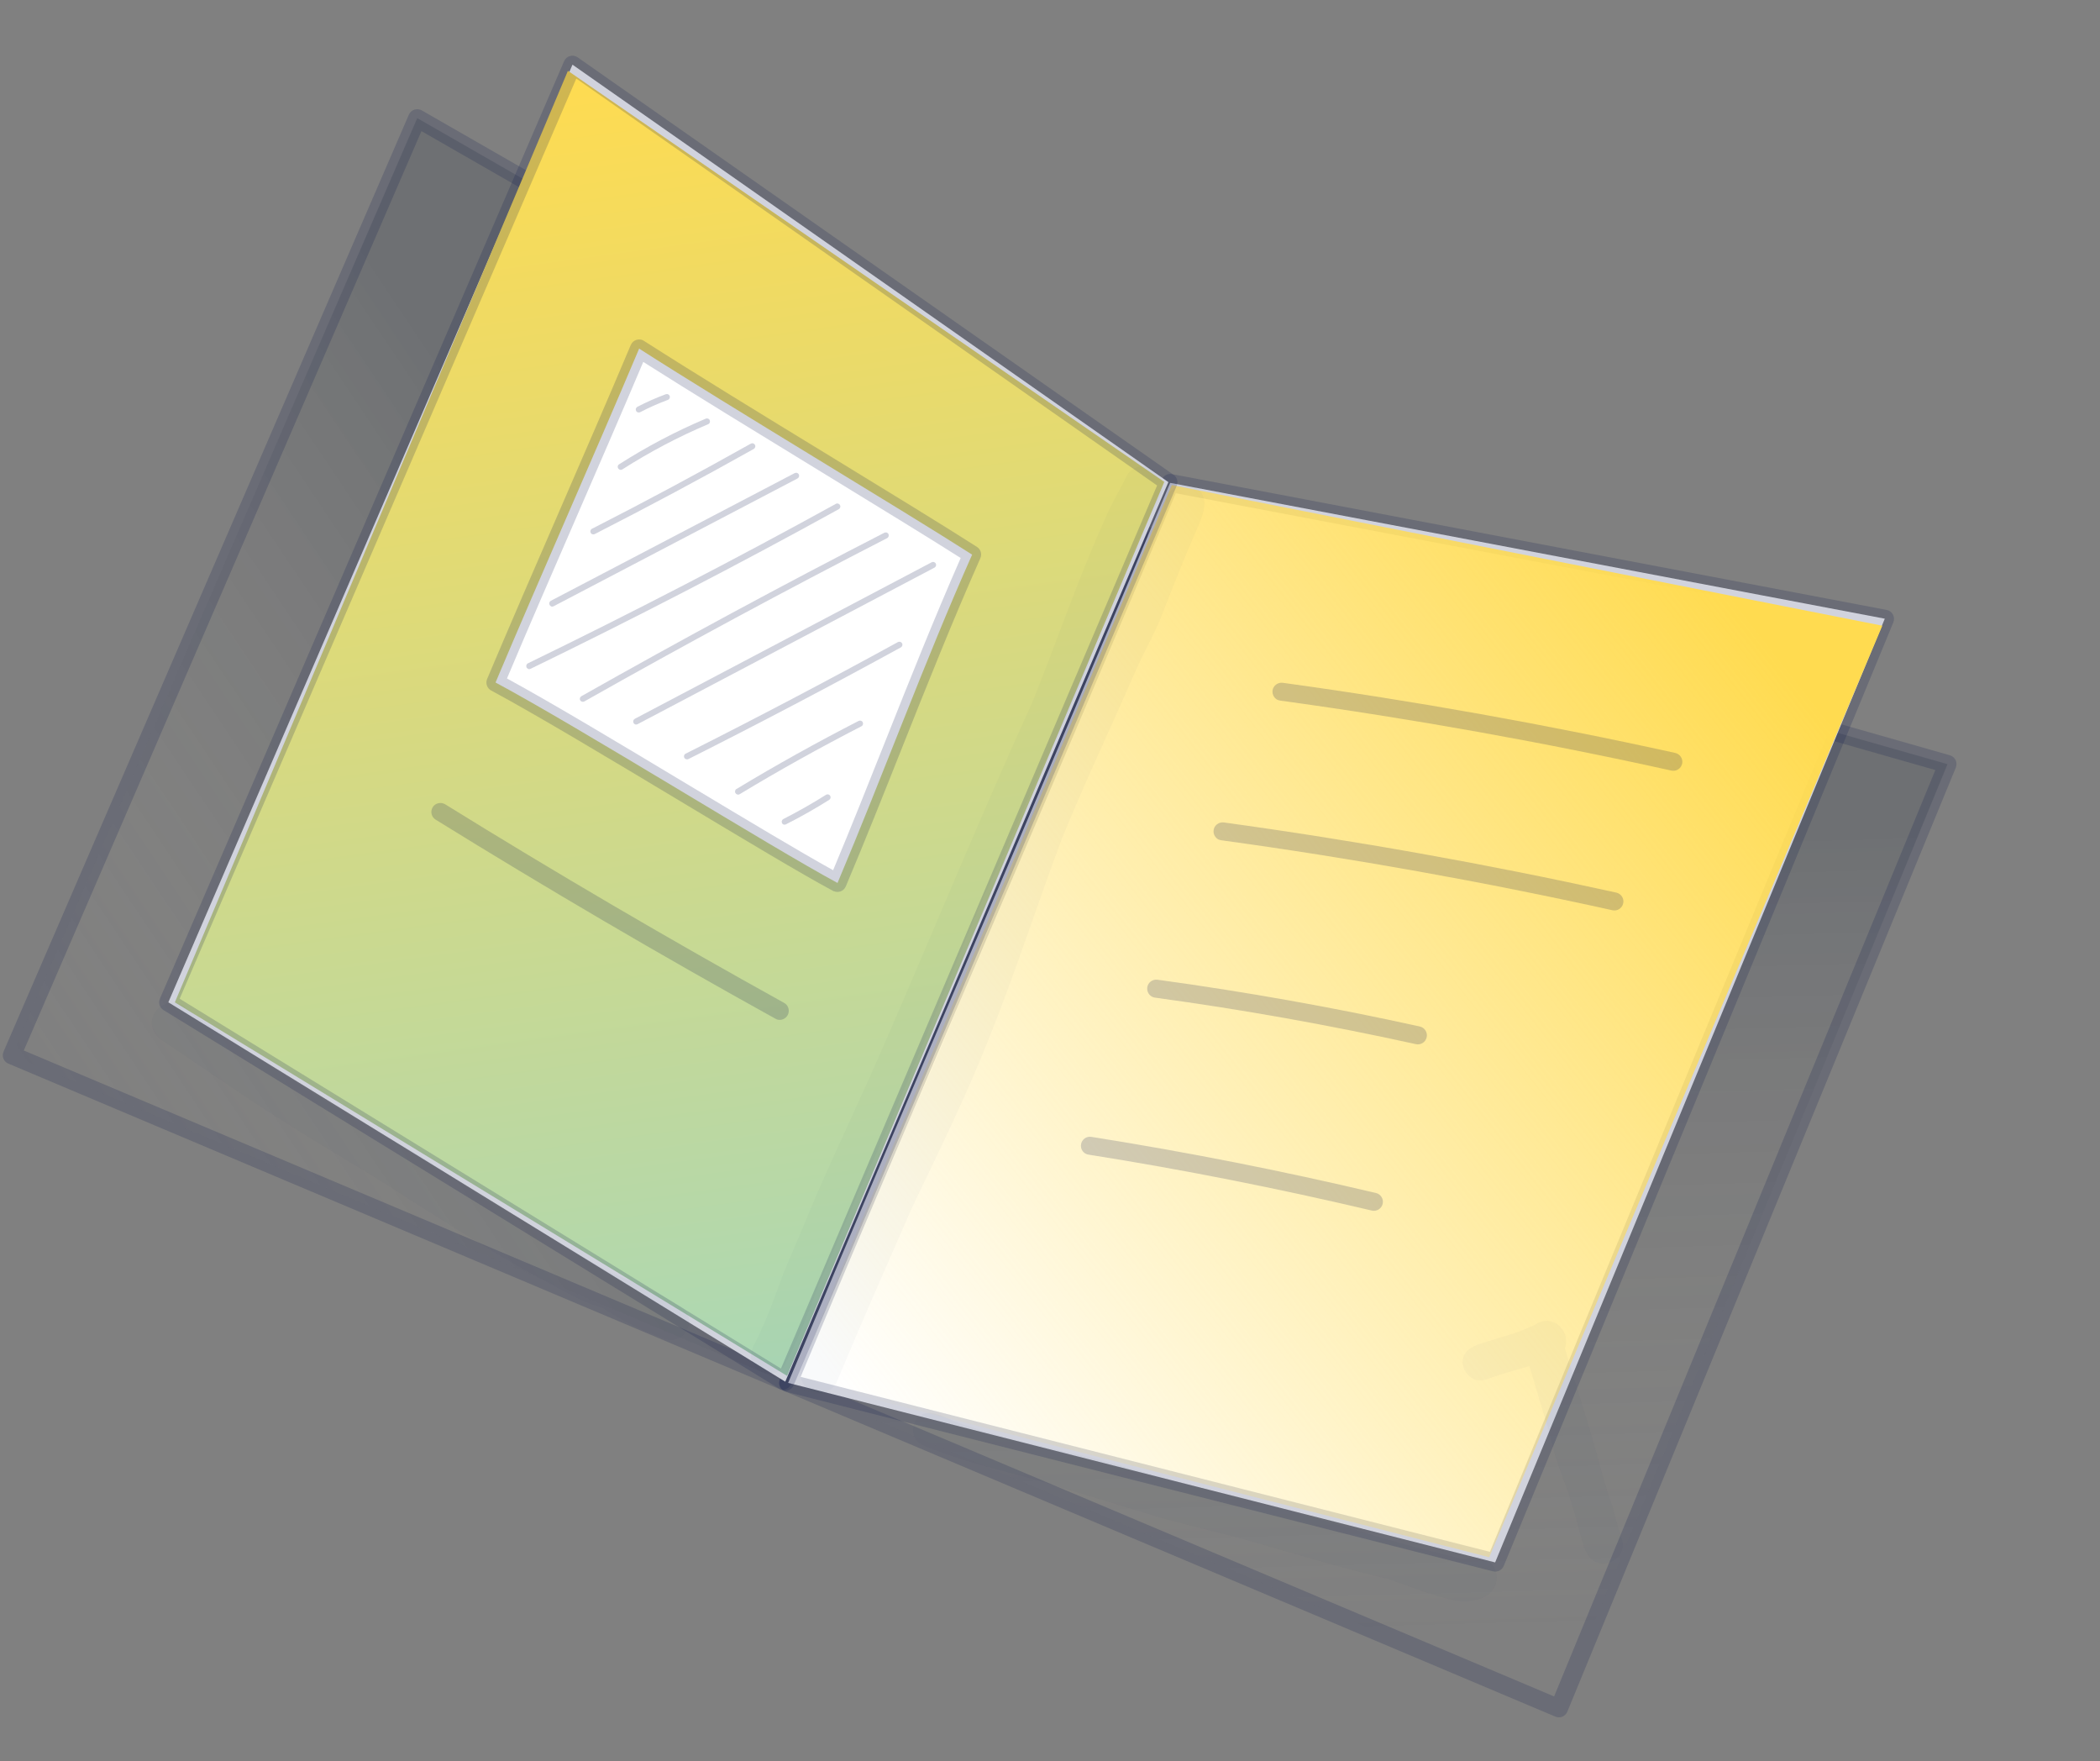 <svg width="359" height="301" viewBox="0 0 359 301" fill="none" xmlns="http://www.w3.org/2000/svg">
<rect x="0" y="0" width="359" height="301" fill="#808080" stroke="none"/>
<g clip-path="url(#clip0_5029_5655)">
<path d="M196.084 91.596C174.618 143.001 156.192 184.965 134.727 236.37L266.511 291.993L332.93 130.609L196.084 91.596Z" fill="url(#paint0_linear_5029_5655)" fill-opacity="0.2"/>
<path d="M265.918 293.41L134.134 237.787C133.349 237.456 132.98 236.548 133.311 235.762C144.047 210.051 154.179 186.323 163.985 163.363C173.784 140.42 183.922 116.675 194.652 90.981C194.956 90.26 195.751 89.883 196.497 90.082L333.344 129.094C333.774 129.218 334.111 129.515 334.312 129.908C334.512 130.301 334.51 130.763 334.354 131.179L267.934 292.564C267.775 292.94 267.469 293.255 267.097 293.406C266.724 293.558 266.279 293.562 265.902 293.403L265.918 293.41ZM136.761 235.54L265.68 289.954L330.854 131.612L196.984 93.451C186.456 118.67 176.49 142.006 166.826 164.582C157.207 187.099 147.262 210.386 136.745 235.533L136.761 235.54Z" fill="#0D174A" fill-opacity="0.19"/>
<path d="M194.743 91.03C172.885 142.27 155.671 184.745 133.812 235.984L2.028 180.361L71.329 20.193L194.743 91.03Z" fill="url(#paint1_linear_5029_5655)" fill-opacity="0.2"/>
<path d="M133.207 237.414L1.423 181.791C1.046 181.632 0.748 181.333 0.587 180.937C0.436 180.564 0.448 180.126 0.606 179.749L69.9 19.597C70.073 19.188 70.412 18.887 70.84 18.74C71.262 18.61 71.71 18.645 72.099 18.866L195.513 89.704C196.199 90.09 196.476 90.94 196.156 91.653C185.23 117.265 175.296 141.076 165.686 164.119C156.076 187.161 146.141 210.972 135.209 236.6C134.877 237.386 133.969 237.755 133.183 237.423L133.207 237.414ZM4.066 179.55L132.985 233.964C143.682 208.893 153.43 185.523 162.837 162.916C172.288 140.251 182.057 116.832 192.766 91.688L72.048 22.413L4.059 179.567L4.066 179.55Z" fill="#0D174A" fill-opacity="0.19"/>
<path d="M200.047 82.533C178.549 133.924 156.233 184.97 134.734 236.361L255.597 267.045L322.213 105.744L200.031 82.526L200.047 82.533Z" fill="white"/>
<path d="M134.149 237.804C133.805 237.659 133.526 237.406 133.361 237.066C133.16 236.673 133.146 236.204 133.326 235.779C144.078 210.075 155.207 184.028 165.986 158.856C176.748 133.678 187.893 107.638 198.639 81.951C198.922 81.279 199.645 80.891 200.356 81.036L322.521 104.247C322.981 104.345 323.372 104.606 323.599 105.03C323.815 105.43 323.839 105.922 323.676 106.355L257.06 267.656C256.763 268.36 256 268.752 255.247 268.569L134.385 237.884C134.385 237.884 134.237 237.822 134.172 237.795L134.149 237.804ZM201.003 84.299C190.41 109.626 179.438 135.256 168.827 160.075C158.293 184.714 147.396 210.164 136.872 235.328L254.706 265.236L320.097 106.927L201.02 84.306L201.003 84.299Z" fill="#0D174A" fill-opacity="0.19"/>
<path d="M200.323 82.906L321.784 106.943L254.584 266.157L135.832 235.7L200.323 82.906Z" fill="url(#paint2_linear_5029_5655)"/>
<path d="M199.734 82.4C177.909 133.654 156.067 184.9 134.241 236.153L28.779 171.311L97.867 11.053L199.734 82.4Z" fill="white"/>
<g style="mix-blend-mode:multiply">
<path d="M199.041 82.365L97.089 12.104L29.889 171.318L134.55 235.158L199.041 82.365Z" fill="url(#paint3_linear_5029_5655)"/>
</g>
<path d="M133.615 237.584C133.615 237.584 133.467 237.522 133.409 237.478L27.947 172.636C27.291 172.224 27.032 171.421 27.336 170.701L96.441 10.449C96.62 10.024 96.989 9.697 97.444 9.58C97.882 9.457 98.372 9.529 98.756 9.807L200.624 81.154C201.216 81.578 201.449 82.352 201.166 83.023L135.673 236.775C135.5 237.184 135.154 237.501 134.726 237.648C134.367 237.767 133.991 237.743 133.647 237.598L133.615 237.584ZM30.712 170.698L133.506 233.912L197.81 82.976L98.519 13.429L30.706 170.715L30.712 170.698Z" fill="#0D174A" fill-opacity="0.19"/>
<path d="M84.698 116.644C99.354 124.508 131.687 144.732 143.177 150.913C151.006 132.365 157.959 113.332 166.187 94.798C154.367 87.205 124.787 69.551 109.263 59.585C101.379 78.264 92.556 98.07 84.714 116.651L84.698 116.644Z" fill="white"/>
<path d="M142.577 152.346C142.577 152.346 142.495 152.311 142.446 152.291C137.003 149.376 126.988 143.355 116.37 136.983C104.243 129.705 91.703 122.175 83.966 118.022C83.257 117.646 82.963 116.789 83.274 116.052C87.192 106.77 91.429 97.005 95.528 87.568C99.641 78.098 103.885 68.317 107.83 58.969C108.01 58.544 108.356 58.227 108.801 58.087C109.246 57.947 109.703 58.005 110.094 58.266C118.383 63.578 130.445 70.964 142.131 78.095C152.095 84.191 161.495 89.933 167.018 93.479C167.658 93.884 167.909 94.704 167.596 95.401C162.853 106.09 158.466 117.122 154.216 127.788C151.118 135.584 147.91 143.642 144.593 151.5C144.427 151.892 144.098 152.216 143.692 152.354C143.327 152.489 142.928 152.475 142.568 152.323L142.577 152.346ZM86.668 115.961C94.525 120.241 106.436 127.39 117.974 134.324C127.64 140.12 136.826 145.637 142.424 148.733C145.49 141.424 148.463 133.923 151.356 126.658C155.448 116.369 159.685 105.736 164.233 95.371C158.637 91.813 149.819 86.432 140.517 80.731C129.526 74.009 118.178 67.079 109.967 61.858C106.236 70.698 102.224 79.883 98.37 88.787C94.457 97.782 90.427 107.055 86.675 115.945L86.668 115.961Z" fill="#0D174A" fill-opacity="0.19"/>
<path d="M105.904 80.25C105.806 80.209 105.738 80.142 105.677 80.058C105.526 79.821 105.585 79.499 105.838 79.355C110.565 76.335 115.549 73.713 120.665 71.552C120.921 71.448 121.239 71.563 121.336 71.836C121.44 72.092 121.325 72.41 121.053 72.507C116.006 74.639 111.069 77.242 106.396 80.227C106.243 80.316 106.061 80.336 105.913 80.274L105.904 80.25Z" fill="#0D174A" fill-opacity="0.19"/>
<path d="M101.239 91.308C101.125 91.26 101.04 91.186 100.976 91.062C100.849 90.816 100.948 90.491 101.211 90.37C110.301 85.74 119.43 80.837 128.353 75.827C128.606 75.684 128.915 75.775 129.058 76.029C129.202 76.282 129.11 76.591 128.857 76.734C119.934 81.744 110.773 86.634 101.675 91.28C101.529 91.353 101.377 91.347 101.246 91.292L101.239 91.308Z" fill="#0D174A" fill-opacity="0.19"/>
<path d="M94.198 103.623C94.099 103.582 93.999 103.5 93.951 103.384C93.824 103.137 93.915 102.829 94.169 102.685L135.861 80.859C136.107 80.732 136.416 80.824 136.56 81.077C136.687 81.324 136.595 81.632 136.342 81.776L94.643 103.618C94.497 103.691 94.338 103.702 94.207 103.646L94.198 103.623Z" fill="#0D174A" fill-opacity="0.19"/>
<path d="M90.275 114.31C90.16 114.261 90.059 114.18 90.012 114.064C89.891 113.801 89.999 113.499 90.246 113.372C107.929 104.789 125.646 95.622 142.888 86.12C143.142 85.976 143.45 86.067 143.594 86.321C143.738 86.575 143.646 86.883 143.392 87.027C126.144 96.546 108.403 105.722 90.697 114.314C90.55 114.388 90.399 114.381 90.268 114.326L90.275 114.31Z" fill="#0D174A" fill-opacity="0.19"/>
<path d="M99.443 119.921C99.345 119.88 99.261 119.805 99.19 119.698C99.046 119.445 99.138 119.136 99.391 118.993C116.418 109.361 133.826 99.967 151.185 91.054C151.432 90.927 151.757 91.025 151.884 91.272C152.011 91.519 151.913 91.844 151.666 91.971C134.33 100.874 116.906 110.261 99.903 119.883C99.756 119.957 99.597 119.967 99.45 119.905L99.443 119.921Z" fill="#0D174A" fill-opacity="0.19"/>
<path d="M108.549 123.793C108.451 123.752 108.35 123.671 108.303 123.554C108.176 123.308 108.267 122.999 108.521 122.855L159.276 96.099C159.522 95.971 159.831 96.063 159.974 96.316C160.102 96.563 160.01 96.871 159.757 97.015L109.002 123.772C108.855 123.845 108.697 123.855 108.566 123.8L108.549 123.793Z" fill="#0D174A" fill-opacity="0.19"/>
<path d="M117.242 129.754C117.127 129.705 117.043 129.631 116.979 129.508C116.852 129.261 116.95 128.936 117.213 128.816C129.362 122.699 141.578 116.283 153.5 109.743C153.747 109.615 154.062 109.691 154.206 109.944C154.35 110.198 154.258 110.506 154.004 110.65C142.059 117.2 129.843 123.616 117.694 129.733C117.548 129.806 117.396 129.8 117.265 129.744L117.242 129.754Z" fill="#0D174A" fill-opacity="0.19"/>
<path d="M125.966 135.761C125.868 135.719 125.783 135.645 125.729 135.545C125.578 135.308 125.66 134.976 125.907 134.849C132.691 130.749 139.718 126.849 146.786 123.217C147.033 123.09 147.358 123.188 147.485 123.435C147.612 123.682 147.514 124.006 147.267 124.134C140.222 127.756 133.218 131.647 126.458 135.737C126.304 135.827 126.146 135.837 125.999 135.775L125.966 135.761Z" fill="#0D174A" fill-opacity="0.19"/>
<path d="M133.951 140.937C133.837 140.889 133.752 140.815 133.689 140.691C133.561 140.445 133.66 140.12 133.907 139.992C136.389 138.726 138.848 137.333 141.213 135.843C141.45 135.693 141.765 135.768 141.916 136.005C142.066 136.242 141.991 136.558 141.754 136.708C139.366 138.208 136.877 139.626 134.355 140.895C134.208 140.968 134.057 140.962 133.926 140.907L133.951 140.937Z" fill="#0D174A" fill-opacity="0.19"/>
<path d="M109.004 70.476C108.889 70.428 108.805 70.354 108.741 70.23C108.614 69.984 108.706 69.675 108.959 69.531C110.516 68.723 112.15 68.004 113.821 67.379C114.094 67.282 114.382 67.423 114.486 67.679C114.583 67.951 114.442 68.239 114.186 68.343C112.561 68.949 110.973 69.649 109.44 70.448C109.294 70.521 109.142 70.515 109.011 70.46L109.004 70.476Z" fill="#0D174A" fill-opacity="0.19"/>
<path d="M218.477 119.659C217.855 119.396 217.462 118.729 217.544 118.031C217.649 117.188 218.439 116.596 219.282 116.701C241.705 119.781 264.285 123.815 286.394 128.691C287.218 128.885 287.757 129.71 287.564 130.535C287.386 131.366 286.544 131.898 285.72 131.704C263.707 126.83 241.216 122.814 218.865 119.746C218.72 119.723 218.599 119.691 218.468 119.636L218.477 119.659Z" fill="#0D174A" fill-opacity="0.19"/>
<path d="M208.402 143.53C207.78 143.267 207.387 142.6 207.469 141.901C207.574 141.059 208.364 140.466 209.207 140.571C231.63 143.652 254.21 147.685 276.319 152.561C277.143 152.755 277.682 153.58 277.488 154.405C277.311 155.237 276.469 155.769 275.644 155.575C253.632 150.701 231.14 146.685 208.79 143.616C208.645 143.594 208.523 143.562 208.392 143.506L208.402 143.53Z" fill="#0D174A" fill-opacity="0.19"/>
<path d="M132.725 174.189C132.725 174.189 132.627 174.147 132.577 174.127C112.909 163.241 93.363 151.789 74.479 140.096C73.742 139.65 73.529 138.692 73.968 137.971C74.408 137.25 75.365 137.037 76.093 137.46C94.928 149.132 114.432 160.547 134.051 171.412C134.802 171.825 135.062 172.764 134.648 173.516C134.255 174.218 133.405 174.495 132.701 174.198L132.725 174.189Z" fill="#0D174A" fill-opacity="0.19"/>
<path d="M197.057 170.408C196.435 170.145 196.042 169.478 196.124 168.779C196.229 167.937 197.019 167.344 197.862 167.449C212.853 169.495 227.94 172.179 242.723 175.448C243.555 175.626 244.087 176.467 243.893 177.292C243.715 178.124 242.874 178.656 242.049 178.462C227.348 175.227 212.34 172.538 197.438 170.511C197.293 170.488 197.172 170.456 197.041 170.401L197.057 170.408Z" fill="#0D174A" fill-opacity="0.19"/>
<path d="M185.728 197.25C185.089 196.981 184.68 196.306 184.809 195.589C184.937 194.737 185.737 194.168 186.582 194.313C202.817 196.883 219.181 200.106 235.225 203.908C236.049 204.101 236.565 204.936 236.371 205.761C236.177 206.586 235.342 207.101 234.518 206.907C218.54 203.134 202.255 199.905 186.092 197.346C185.964 197.33 185.843 197.298 185.728 197.25Z" fill="#0D174A" fill-opacity="0.19"/>
<g opacity="0.13">
<path d="M169.062 177.462C173.636 166.123 177.328 154.45 181.649 143.024C185.572 133.455 190.013 124.123 194.132 114.637C195.734 111.07 197.746 107.676 199.06 103.968C200.696 99.817 202.309 95.676 204.109 91.595C205.107 89.046 207.468 85.144 204.289 83.262C201.752 81.825 199.499 83.689 199.156 86.284C198.226 88.9 196.879 91.359 195.81 93.936C189.76 108.317 183.071 122.428 177.299 136.925C175.133 141.875 173.514 147.035 171.715 152.12C168.105 161.223 164.51 170.333 160.736 179.367C153.408 196.545 145.098 213.308 138.295 230.708C137.737 232.44 136.338 234.202 137.094 236.064C138.065 238.653 142.067 238.722 143.077 236.101C147.208 226.176 151.552 216.341 155.864 206.492C160.438 196.889 165.175 187.355 169.069 177.445L169.062 177.462Z" fill="#0D174A" fill-opacity="0.19"/>
</g>
<g opacity="0.13">
<path d="M196.286 88.653C197.924 85.274 199.284 84.383 198.526 81.748C197.77 79.79 195.16 79.074 193.483 80.352C192.597 80.943 192.363 82.001 191.861 82.87C190.683 84.976 189.563 87.126 188.623 89.353C184.082 99.471 180.587 109.992 176.396 120.24C167.892 138.927 160.091 157.911 151.931 176.743C147.957 186.021 143.574 195.126 139.534 204.376C137.708 208.794 135.81 213.2 133.951 217.604C132.692 221.045 131.481 224.507 129.91 227.817C129.282 229.442 127.833 231.049 128.61 232.862C129.543 235.358 133.377 235.414 134.346 232.891C136.5 228.747 138.179 224.403 139.777 220.024C142.115 214.665 144.396 209.263 146.685 203.884C154.55 187.261 161.024 170.05 168.201 153.137C171.967 145.449 175.176 137.526 178.777 129.77C183.256 121.399 186.431 112.459 189.616 103.543C191.877 98.596 193.975 93.579 196.263 88.662L196.286 88.653Z" fill="#0D174A" fill-opacity="0.19"/>
</g>
<g opacity="0.13">
<path d="M251.024 266.401C251.024 266.401 250.898 266.425 250.795 266.44C250.825 266.414 250.865 266.411 250.895 266.386C250.825 266.414 250.762 266.426 250.693 266.454C250.567 266.478 250.455 266.47 250.336 266.477C250.056 266.456 249.782 266.417 249.493 266.372C249.46 266.358 249.427 266.345 249.388 266.347C248.974 266.23 248.252 266.022 247.848 265.929C245.217 265.262 243.906 264.94 243.184 264.732C236.257 263.139 220.806 257.89 208.7 255.133C202.289 253.643 195.083 251.431 189.305 249.86C183.716 248.388 178.03 247.28 172.425 245.802C172.004 245.701 166.975 244.273 164.175 243.322C162.426 242.758 160.778 241.638 158.945 241.501C155.879 241.364 154.945 245.907 157.821 247.044C162.58 248.975 167.499 250.435 172.478 251.707C172.882 251.8 173.822 252.042 174.065 252.106C182.157 254.365 188.248 256.338 197.424 259.092C200.343 260.035 210.233 262.377 212.537 263.041C221.015 265.481 229.824 268.1 236.09 269.568C237.294 269.594 245.005 272.984 249.145 273.593C258.92 274.517 256.654 264.303 251.024 266.401Z" fill="#0D174A" fill-opacity="0.19"/>
</g>
<g opacity="0.13">
<path d="M117.563 224.717C117.232 224.037 116.758 223.47 116.091 223.131C115.644 222.865 114.773 222.324 114.41 222.132C111.163 220.183 107.601 218.892 104.151 217.378C96.806 213.256 93.007 210.649 83.809 205.436C81.184 204.116 75.794 199.932 70.961 197.081C72.847 198.186 69.832 196.374 69.081 195.96C68.487 195.632 66.31 194.482 66.13 194.406C62.23 192.085 57.813 189.391 56.373 188.552C51.431 185.637 39.261 177.916 32.014 172.465C28.507 169.076 23.561 174.259 27.292 177.531C34.336 182.182 41.206 187.107 48.382 191.582C56.971 197.098 60.768 198.932 70.877 205.552C81.307 212.095 85.115 214.725 97.209 221.121C99.219 222.162 101.28 223.129 103.494 223.639C103.235 223.568 102.976 223.497 102.716 223.426C102.913 223.509 103.135 223.622 103.301 223.731C103.667 223.962 104.032 224.194 104.397 224.425C105.355 225.08 109.78 227.391 107.945 226.347C109.249 227.187 110.729 227.657 112.16 228.242C112.976 228.547 113.751 229.087 114.654 229.005C116.789 229.154 118.42 226.66 117.563 224.717Z" fill="#0D174A" fill-opacity="0.19"/>
</g>
<g opacity="0.13">
<path d="M277.396 264.367C277.502 263.66 277.3 262.996 277.051 262.351C276.038 259.223 276.424 260.273 275.636 257.433C273.87 252.387 273.739 251.097 272.196 245.798C270.458 239.953 268.54 233.897 267.506 230.452C268.509 227.983 266.1 224.825 263.081 226.039C261.197 227.211 257.466 228.375 255.844 228.79C254.245 229.426 252.307 229.63 250.986 230.751C248.562 232.929 251.251 236.977 254.219 235.703C257.186 234.66 258.754 234.28 261.465 233.477C262.68 237.635 263.393 239.922 264.898 244.993C264.9 245.033 264.91 245.056 264.929 245.103C265.608 248.611 266.959 251.9 268.153 255.239C269.322 259.05 269.324 258.954 270.099 262.098C270.618 263.474 270.774 265.16 271.83 266.223C273.561 268.245 277.135 266.996 277.406 264.391L277.396 264.367Z" fill="#0D174A" fill-opacity="0.19"/>
</g>
</g>
<defs>
<linearGradient id="paint0_linear_5029_5655" x1="231.775" y1="144.568" x2="235.443" y2="279.236" gradientUnits="userSpaceOnUse">
<stop stop-color="#283342"/>
<stop offset="1" stop-color="#B8B3A0" stop-opacity="0"/>
</linearGradient>
<linearGradient id="paint1_linear_5029_5655" x1="108.431" y1="110.661" x2="3.045" y2="181.146" gradientUnits="userSpaceOnUse">
<stop stop-color="#273240"/>
<stop offset="1" stop-color="#B8B3A0" stop-opacity="0"/>
</linearGradient>
<linearGradient id="paint2_linear_5029_5655" x1="303.325" y1="111.253" x2="142.794" y2="237.125" gradientUnits="userSpaceOnUse">
<stop stop-color="#FFDB50"/>
<stop offset="1" stop-color="#FFDB50" stop-opacity="0"/>
</linearGradient>
<linearGradient id="paint3_linear_5029_5655" x1="95.805" y1="11.562" x2="131.273" y2="271.594" gradientUnits="userSpaceOnUse">
<stop stop-color="#FFDB50"/>
<stop offset="1" stop-color="#9ED7C5"/>
</linearGradient>
<clipPath id="clip0_5029_5655">
<rect width="306.607" height="196.331" fill="white" transform="translate(76.345 0.306) rotate(22.884)"/>
</clipPath>
</defs>
</svg>
